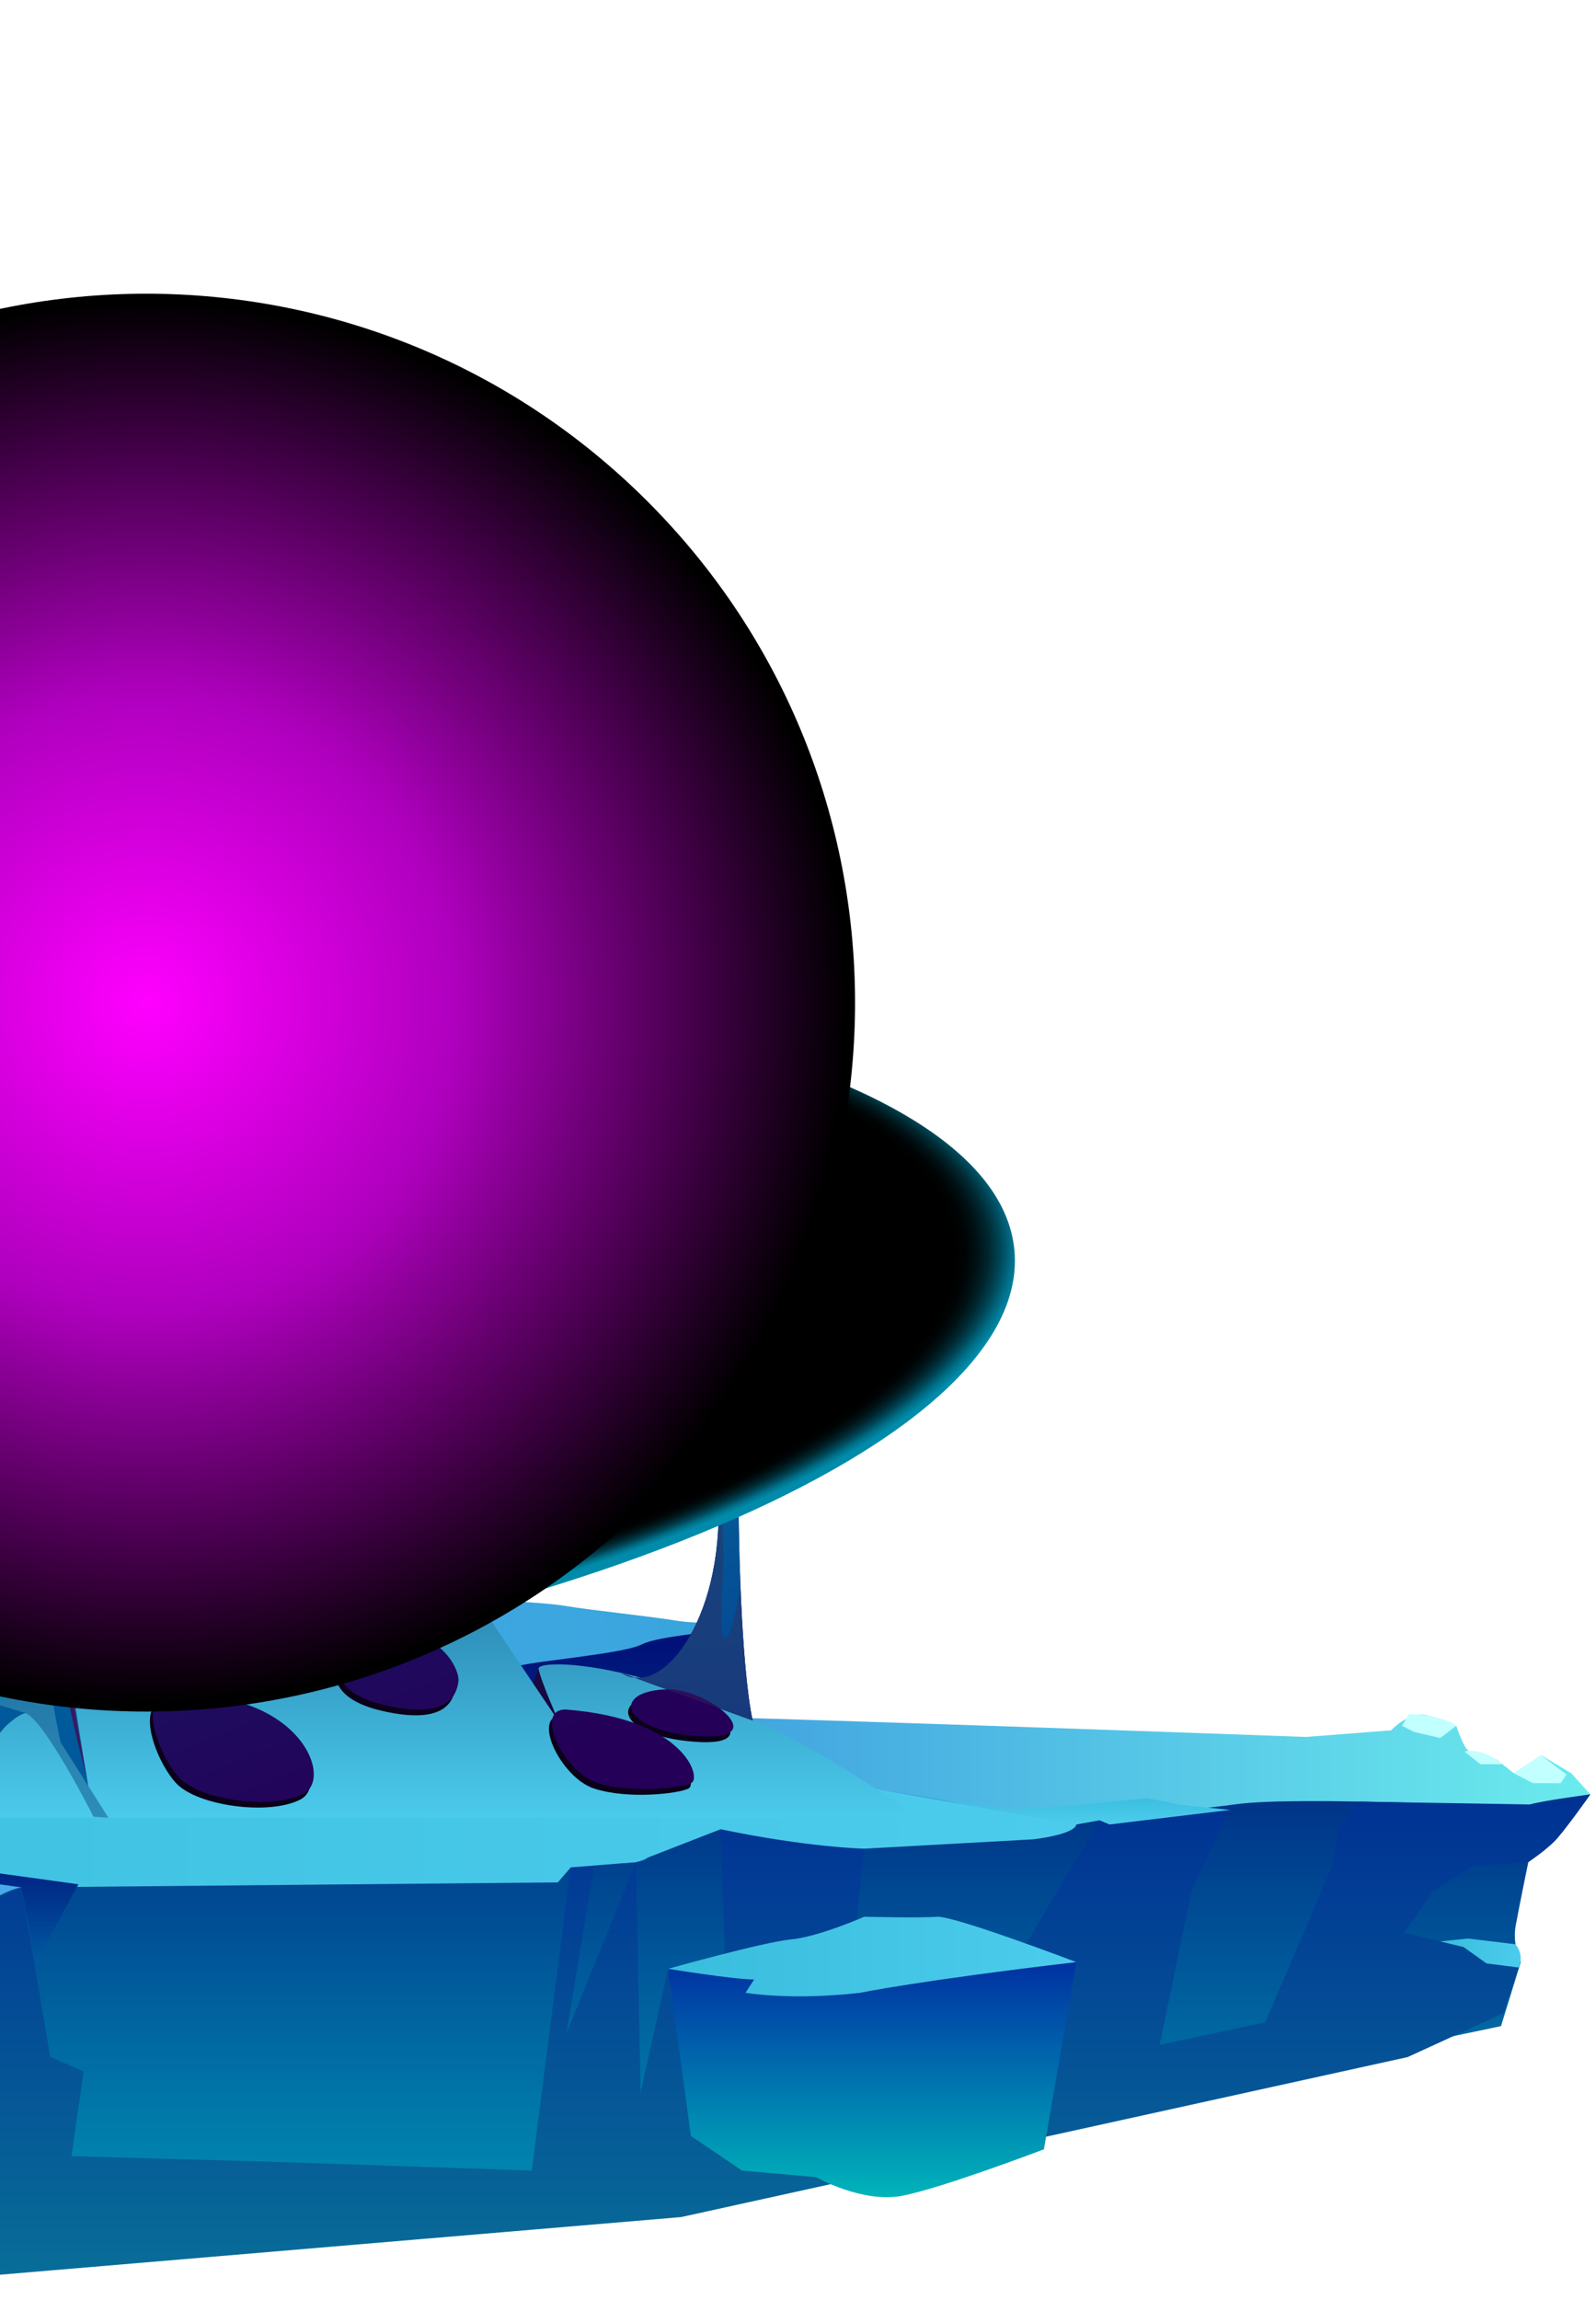 <svg width="261" height="376" viewBox="0 0 261 376" fill="none" xmlns="http://www.w3.org/2000/svg">
<path fill-rule="evenodd" clip-rule="evenodd" d="M117.555 266.07C117.555 266.07 114.805 271.74 112.585 275.01C110.365 278.28 108.395 280.35 108.395 280.35L110.485 283.51L187.005 287L260.065 293.38C260.065 293.38 255.815 299.43 254.075 301.17C252.325 302.91 249.935 304.44 249.935 304.44C249.935 304.44 248.405 311.85 247.855 314.91C247.305 317.97 248.695 320.8 248.695 320.8L245.465 331.27L141.535 353.08L75.163 357.579L-59.965 365.95L-200.525 373.01V299.95L-73.055 281.56L117.535 266.08L117.555 266.07Z" fill="url(#paint0_linear_675_8604)"/>
<path fill-rule="evenodd" clip-rule="evenodd" d="M88.675 283.99C88.675 283.99 95.035 280.95 99.125 280.46C103.215 279.97 207.395 283.77 213.615 283.99L227.495 282.91C227.495 282.91 230.295 279.88 233.075 280.41C235.855 280.94 238.155 282.17 238.155 282.17C238.155 282.17 239.175 285.36 240.055 286.18C240.935 287 244.695 287.65 244.695 287.65L247.575 289.94L252.055 286.99L256.965 289.94L260.075 293.38C260.075 293.38 252.555 294.36 250.265 295.01C247.975 295.66 212.485 293.54 202.015 295.01C191.545 296.48 179.775 296.48 178.955 297.3C178.135 298.12 167.305 300.33 163.315 299.88C159.325 299.43 119.055 293.38 119.055 293.38L95.875 288.57L88.695 284L88.675 283.99Z" fill="url(#paint1_linear_675_8604)"/>
<path fill-rule="evenodd" clip-rule="evenodd" d="M-200.745 257.64H-16.625C-16.625 257.64 -11.985 259.63 -8.715 259.9C-5.445 260.17 33.005 260.66 38.425 260.74C43.845 260.82 58.475 260 67.735 260.74C76.985 261.48 88.795 261.92 92.485 262.57C96.175 263.22 106.685 264.31 110.485 264.96C114.285 265.61 118.425 264.96 117.555 266.05C116.685 267.14 107.955 267.36 104.905 268.88C101.855 270.4 88.085 271.5 84.825 272.37C81.565 273.24 63.885 275.64 59.865 276.95C55.835 278.26 52.565 279.35 52.565 279.35C52.565 279.35 87.325 283.28 91.645 284.58C95.965 285.89 99.885 286.98 99.885 286.98C99.885 286.98 152.195 293.09 157.335 295.05C162.475 297.01 165.705 297.89 165.065 299.19C164.435 300.5 145.635 301.81 141.295 302.24C136.955 302.68 117.765 297.66 114.495 299.41C111.225 301.15 107.695 302.24 105.865 303.77C104.035 305.3 98.335 303.99 93.335 305.3C88.335 306.61 7.865 307.7 3.505 308.57C-0.855 309.44 -4.785 313.59 -9.575 314.68C-14.375 315.77 -200.505 315.99 -200.505 315.99L-200.735 257.63L-200.745 257.64Z" fill="url(#paint2_radial_675_8604)"/>
<path fill-rule="evenodd" clip-rule="evenodd" d="M-176.235 316.26L-180.305 370.09L-132.895 371.22L-69.885 366.06L-62.195 340.03L-56.225 316.27L-55.505 341.95L-56.225 359.01L-45.565 370.1L-19.235 364.49L-9.595 314.71L3.485 308.6L8.215 336.3L13.655 338.69L11.695 352.53L42.235 353.38L86.955 354.89L93.315 305.33L97.215 304.75L92.635 332.46L104.005 304.47L104.765 342.12L109.255 321.91L118.605 321.7L117.835 299.1L141.295 302.28L139.635 318.36L157.445 320.81L167.485 318.36L180.175 296.97L201.175 295.93L194.955 308.81L193.435 316.01L189.645 334.33L206.895 330.67L217.885 305.02L218.835 299.15L222.245 294.57L250.245 295.03L260.055 293.4C260.055 293.4 255.385 300 254.065 301.19C252.735 302.39 249.925 304.46 249.925 304.46L240.715 305.14L234.375 309.19L229.635 316.01L239.355 318.35L243.085 321.02L248.325 321.68L245.885 329.14L230.205 336.33L111.395 362.49L-28.995 374.37L-180.315 375.51L-200.515 373.02V316.02L-176.235 316.28V316.26Z" fill="url(#paint3_linear_675_8604)"/>
<path fill-rule="evenodd" clip-rule="evenodd" d="M175.995 320.8L170.715 351.41C170.715 351.41 154.165 357.72 147.595 359C141.025 360.28 133.445 355.96 133.445 355.96L121.325 354.88L112.985 349.23L109.255 321.89L129.945 321.67L175.985 320.8H175.995Z" fill="url(#paint4_linear_675_8604)"/>
<path fill-rule="evenodd" clip-rule="evenodd" d="M175.995 320.8C175.995 320.8 155.945 313.17 153.215 313.39C150.485 313.61 141.325 313.39 141.325 313.39C141.325 313.39 133.915 316.66 129.335 317.1C124.755 317.54 109.275 321.9 109.275 321.9C109.275 321.9 119.925 323.64 123.325 323.64L121.925 325.82C121.925 325.82 129.335 327.13 140.675 325.82C140.675 325.82 150.055 323.86 176.005 320.8H175.995Z" fill="url(#paint5_linear_675_8604)"/>
<path fill-rule="evenodd" clip-rule="evenodd" d="M247.845 317.89L240.045 316.95L235.525 317.42L239.365 318.35L243.095 321.02L248.335 321.68C248.335 321.68 249.375 319.79 247.845 317.9V317.89Z" fill="url(#paint6_linear_675_8604)"/>
<path fill-rule="evenodd" clip-rule="evenodd" d="M55.835 278.29L9.525 277.91L-17.795 278.29L-50.275 281.32L-115.005 286.08H-34.525L-0.195 284.88L48.565 280.23L55.835 278.29Z" fill="url(#paint7_linear_675_8604)"/>
<path fill-rule="evenodd" clip-rule="evenodd" d="M168.966 300.73L141.306 302.26C141.306 302.26 132.056 302.05 117.846 299.08L104.026 304.46L93.336 305.32L91.226 307.77L3.505 308.59L-30.054 303.84L-46.724 300.74L-115.005 286.08L-36.764 283.68L-23.304 286.08L3.885 284.49L52.576 279.37C52.576 279.37 85.716 283.2 91.656 284.6C97.596 286 137.666 291.54 137.666 291.54L176.006 298.29C176.006 298.29 176.276 299.79 168.976 300.73H168.966Z" fill="url(#paint8_linear_675_8604)"/>
<path fill-rule="evenodd" clip-rule="evenodd" d="M238.155 282.17L235.525 284.17L231.245 283.17L229.275 282.17L230.415 280.23C230.415 280.23 235.875 280.36 238.165 282.17H238.155Z" fill="#C2FFFF"/>
<path fill-rule="evenodd" clip-rule="evenodd" d="M245.695 288.46H242.095L239.495 286.38C239.495 286.38 242.225 285.54 245.685 288.46H245.695Z" fill="#C2FFFF"/>
<path fill-rule="evenodd" clip-rule="evenodd" d="M252.045 287L256.165 290.15L255.225 291.54H250.695L247.565 289.94L252.045 287Z" fill="#C2FFFF"/>
<path fill-rule="evenodd" clip-rule="evenodd" d="M201.186 295.92L193.206 295.1L187.516 293.98L178.426 294.95L165.156 295.92L149.626 293.38L175.996 298.3L179.816 297.62L181.456 298.3L201.186 295.92Z" fill="url(#paint9_linear_675_8604)"/>
<path fill-rule="evenodd" clip-rule="evenodd" d="M3.505 308.59L-11.565 306.45L-30.055 303.84L-50.415 299.94L-24.445 302.93L12.815 308.08L5.915 320.8L3.505 308.59Z" fill="url(#paint10_linear_675_8604)"/>
<path fill-rule="evenodd" clip-rule="evenodd" d="M-16.614 257.64L-45.844 260.67L-48.274 263.71L-36.184 262.76H-14.584L1.516 260.67L-16.614 257.64Z" fill="url(#paint11_linear_675_8604)"/>
<path d="M12.05 220.715C5.528 225.541 -7.196 276.907 -7.196 276.907C-7.196 276.907 -30.135 283.566 -35.352 297.204L65.171 296.868L12.044 220.715H12.05Z" fill="#00599A"/>
<path d="M88.076 272.845C87.564 273.302 83.53 287.793 83.53 287.793L103.795 288.937L88.076 272.839V272.845Z" fill="url(#paint12_linear_675_8604)"/>
<path d="M15.303 297.05C15.303 297.05 5.259 240.952 8.929 233.913C8.929 233.913 11.373 209.477 30.465 217.759C49.557 226.042 65.05 250.484 65.05 250.484C65.05 250.484 71.698 252.14 72.237 252.971C72.771 253.803 91.384 281.486 91.384 281.486C91.384 281.486 88.467 274.925 88.077 272.856C87.68 270.787 115.336 271.447 149.855 297.209H-11.362C-11.362 297.209 0.311 280.726 4.152 280.104C7.999 279.482 15.303 297.061 15.303 297.061V297.05Z" fill="url(#paint13_linear_675_8604)"/>
<path d="M73.041 262.003C71.869 261.062 70.251 260.864 68.374 260.875H68.357C63.52 260.902 56.948 262.273 51.758 255.784C43.696 245.707 35.908 234.441 45.644 223.555C53.976 214.237 51.302 195.431 50.537 169.097C50.405 164.672 50.333 160.032 50.371 155.189C50.647 121.546 48.148 88.711 48.484 82.112C48.819 75.513 52.595 67.594 52.876 86.267C53.151 104.947 53.987 129.884 54.263 163.252C54.373 176.306 53.569 186.642 52.914 194.98C51.891 207.958 51.236 216.114 54.962 222.206C61.076 232.217 63.443 221.37 66.778 205.8C68.198 199.163 68.154 193.522 67.526 187.748C66.684 179.977 64.78 171.975 63.971 161.028C62.556 141.947 63.569 102.58 67.68 104.165C71.797 105.745 69.838 126.548 70.57 138.519C71.302 150.489 72.061 166.939 72.689 170.484C73.311 174.028 71.505 203.78 70.669 212.476C70.603 213.153 70.449 213.918 70.223 214.754V214.76C70.223 214.776 70.212 214.815 70.195 214.876C70.162 214.986 70.113 215.156 70.047 215.393C70.014 215.514 69.975 215.646 69.931 215.795C67.757 222.828 61.846 234.105 62.815 243.637C63.25 247.919 65.072 251.849 69.249 254.881C69.249 254.881 71.384 258.948 73.046 262.003H73.041Z" fill="url(#paint14_linear_675_8604)"/>
<path d="M37.399 221.518C37.234 221.425 35.798 220.621 33.668 219.856C33.668 219.856 33.662 219.851 33.651 219.845C29.634 218.398 23.183 217.094 18.252 220.957C10.536 227.005 8.241 244.501 8.241 244.501C8.241 244.501 8.929 233.912 10.437 225.332C11.951 216.758 15.539 221.37 20.338 206.983C23.8 196.598 22.38 187.088 20.69 167.06C20.679 166.939 20.668 166.846 20.663 166.769C20.663 166.752 20.663 166.73 20.657 166.714C20.657 166.664 20.657 166.631 20.657 166.615C20.657 166.609 20.657 166.604 20.657 166.598C20.019 158.959 19.348 149.807 18.891 138.519C17.223 97.17 23.475 87.269 25.979 95.613C28.483 103.956 27.647 149.421 28.902 177.82C29.48 190.968 29.127 200.247 28.94 206.295C28.88 208.194 28.836 209.779 28.852 211.062C28.869 214.518 29.254 215.811 30.674 215.327C32.072 214.848 32.639 213.604 32.804 211.502C33.062 208.139 32.303 202.597 32.237 194.468C32.132 181.227 31.092 176.009 32.864 178.37C34.636 180.731 33.695 191.551 33.904 204.27C33.971 208.293 33.932 211.144 33.981 213.28C34.037 215.778 34.207 217.292 34.807 218.53C35.313 219.57 36.117 220.423 37.41 221.518H37.399Z" fill="url(#paint15_linear_675_8604)"/>
<path d="M37.399 221.518C37.234 221.425 35.798 220.621 33.668 219.856C33.668 219.856 33.662 219.851 33.651 219.845C29.634 218.398 23.183 217.094 18.252 220.957C10.536 227.005 8.241 244.501 8.241 244.501C8.241 244.501 8.929 233.912 10.437 225.332C11.951 216.758 15.539 221.37 20.338 206.983C23.8 196.598 22.38 187.088 20.69 167.06C20.679 166.939 20.668 166.846 20.663 166.769C20.663 166.752 20.663 166.73 20.657 166.714C20.657 166.664 20.657 166.631 20.657 166.615C20.657 166.609 20.657 166.604 20.657 166.598C20.019 158.959 19.348 149.807 18.891 138.519C17.223 97.17 23.475 87.269 25.979 95.613C28.483 103.956 27.647 149.421 28.902 177.82C29.48 190.968 29.127 200.247 28.94 206.295C28.88 208.194 28.836 209.779 28.852 211.062C28.869 214.518 29.254 215.811 30.674 215.327C32.072 214.848 32.639 213.604 32.804 211.502C33.062 208.139 32.303 202.597 32.237 194.468C32.132 181.227 31.092 176.009 32.864 178.37C34.636 180.731 33.695 191.551 33.904 204.27C33.971 208.293 33.932 211.144 33.981 213.28C34.037 215.778 34.207 217.292 34.807 218.53C35.313 219.57 36.117 220.423 37.41 221.518H37.399Z" fill="url(#paint16_linear_675_8604)"/>
<path d="M101.582 273.505L103.794 274.309C103.029 274.226 102.286 273.962 101.582 273.505Z" fill="url(#paint17_linear_675_8604)"/>
<path d="M123.085 281.298L103.795 274.309C111.181 275.09 120.57 258.866 116.552 237.05C115.925 233.643 115.33 229.911 114.791 225.998C111.516 202.272 110.223 171.727 115.589 164.088C121.836 155.189 120.724 204.964 120.724 238.613C120.724 246.758 120.862 253.461 121.071 258.943C121.731 276.109 123.085 281.298 123.085 281.298Z" fill="url(#paint18_linear_675_8604)"/>
<path d="M123.085 281.298L103.795 274.309C111.181 275.09 120.57 258.866 116.552 237.05C115.925 233.643 115.33 229.911 114.791 225.998C111.516 202.272 110.223 171.727 115.589 164.088C121.836 155.189 120.724 204.964 120.724 238.613C120.724 246.758 120.862 253.461 121.071 258.943C121.731 276.109 123.085 281.298 123.085 281.298Z" fill="url(#paint19_linear_675_8604)"/>
<path d="M52.562 270.385C50.492 270.17 52.98 273.406 53.811 273.307C54.648 273.203 56.629 270.803 52.562 270.385Z" fill="url(#paint20_linear_675_8604)"/>
<path d="M14.428 249.152C10.807 248.97 11.82 261.458 16.41 266.147C21 270.842 27.356 270.946 29.239 270.11C31.121 269.273 26.839 249.774 14.428 249.152Z" fill="#0A0018"/>
<path d="M24.649 247.693C22.97 249.515 22.981 252.058 25.794 252.949C28.611 253.846 29.129 250.61 28.716 249.779C28.298 248.943 26.091 246.13 24.649 247.693Z" fill="#0A0018"/>
<path d="M26.84 278.244C22.162 278.618 25.425 287.941 28.843 291.59C32.261 295.239 44.044 296.907 49.157 294.199C54.264 291.486 47.946 276.549 26.84 278.244Z" fill="#0A0018"/>
<path d="M29.657 271.155C27.934 273.77 27.983 276.059 36.327 276.995C44.67 277.936 43.52 273.726 41.434 270.511C39.348 267.297 31.852 267.815 29.657 271.155Z" fill="#0A0018"/>
<path d="M58.121 269.383C54.23 270.974 52.073 277.308 62.398 279.708C72.722 282.108 74.17 278.145 74.489 275.85C74.808 273.555 70.114 264.485 58.121 269.383Z" fill="#0A0018"/>
<path d="M50.829 261.458C49.294 263.34 50.818 268.343 56.657 266.67C62.497 265.002 53.548 258.117 50.829 261.458Z" fill="#0A0018"/>
<path d="M92.288 280.451C86.581 279.989 91.594 290.622 97.153 292.427C102.717 294.232 110.917 293.263 112.585 292.427C114.253 291.59 111.517 282.003 92.288 280.451Z" fill="#0A0018"/>
<path d="M108.699 277.127C99.497 277.33 100.774 283.808 113.565 284.777C126.355 285.751 115.232 276.978 108.699 277.127Z" fill="#0A0018"/>
<path d="M17.208 234.589C12.205 234.122 16.575 247.187 20.945 247.231C25.32 247.275 29.718 235.767 17.208 234.589Z" fill="#0A0018"/>
<path d="M28.843 223.324C27.456 223.566 27.919 228.745 32.09 228.745C36.262 228.745 33.664 222.487 28.843 223.324Z" fill="#0A0018"/>
<path d="M14.917 248.227C11.295 248.046 12.308 260.533 16.898 265.223C21.488 269.917 27.845 270.022 29.727 269.185C31.609 268.349 27.327 248.849 14.917 248.227Z" fill="url(#paint21_linear_675_8604)"/>
<path d="M25.132 246.769C23.453 248.591 23.465 251.133 26.277 252.025C29.095 252.922 29.612 249.686 29.199 248.855C28.787 248.024 26.574 245.206 25.132 246.769Z" fill="url(#paint22_linear_675_8604)"/>
<path d="M27.322 277.325C22.644 277.699 25.908 287.022 29.326 290.671C32.743 294.32 44.526 295.988 49.639 293.28C54.747 290.566 48.428 275.63 27.322 277.325Z" fill="url(#paint23_linear_675_8604)"/>
<path d="M30.145 270.231C28.422 272.845 28.472 275.134 36.815 276.07C45.159 277.011 44.008 272.801 41.923 269.587C39.837 266.373 32.341 266.89 30.145 270.231Z" fill="url(#paint24_linear_675_8604)"/>
<path d="M58.604 268.459C54.713 270.049 52.555 276.384 62.88 278.783C73.205 281.183 74.652 277.22 74.972 274.925C75.291 272.63 70.596 263.56 58.604 268.459Z" fill="url(#paint25_linear_675_8604)"/>
<path d="M51.317 260.533C49.782 262.416 51.306 267.418 57.146 265.745C62.985 264.078 54.036 257.193 51.317 260.533Z" fill="url(#paint26_linear_675_8604)"/>
<path d="M92.776 279.526C87.069 279.064 92.083 289.697 97.641 291.502C103.205 293.307 111.406 292.339 113.073 291.502C114.741 290.666 112.006 281.078 92.776 279.526Z" fill="url(#paint27_linear_675_8604)"/>
<path d="M109.182 276.202C99.98 276.406 101.257 282.884 114.047 283.852C126.837 284.826 115.715 276.054 109.182 276.202Z" fill="url(#paint28_linear_675_8604)"/>
<path d="M17.697 233.665C12.694 233.197 17.064 246.263 21.433 246.307C25.809 246.351 30.206 234.843 17.697 233.665Z" fill="url(#paint29_linear_675_8604)"/>
<path d="M29.326 222.404C27.939 222.647 28.401 227.826 32.573 227.826C36.744 227.826 34.147 221.568 29.326 222.404Z" fill="url(#paint30_linear_675_8604)"/>
<g style="mix-blend-mode:soft-light">
<path d="M22.826 96.234C21.208 97.165 17.416 115.563 21.588 127.379C25.76 139.196 27.686 116.499 26.695 105.046C25.705 93.593 22.826 96.234 22.826 96.234Z" fill="#18B8FF"/>
</g>
<g style="mix-blend-mode:soft-light">
<path d="M50.057 77.781C48.114 77.941 48.389 92.696 50.475 95.926C52.561 99.157 53.656 78.926 51.361 76.422C50.321 75.288 50.057 77.775 50.057 77.775V77.781Z" fill="#18B8FF"/>
</g>
<g style="mix-blend-mode:soft-light">
<path d="M66.43 107.5C65.962 107.759 63.304 125.123 67.751 125.574C70.42 125.844 68.863 108.194 68.588 107.5C68.307 106.807 66.43 107.5 66.43 107.5Z" fill="#18B8FF"/>
</g>
<g style="mix-blend-mode:soft-light">
<path d="M116.794 166.626C114.119 167.308 111.059 176.741 113.773 182.999C116.486 189.256 118.946 179.031 118.775 173.197C118.605 167.363 117.719 166.394 116.794 166.626Z" fill="#18B8FF"/>
</g>
<path d="M32.572 178.772C32.017 178.64 31.962 184.683 33.007 184.749C33.492 184.782 33.893 179.086 32.572 178.772Z" fill="#1861FF"/>
<g style="mix-blend-mode:multiply" opacity="0.4">
<path d="M70.218 214.76C70.218 214.76 70.207 214.815 70.19 214.876C70.157 214.986 70.107 215.156 70.041 215.393C70.008 215.514 69.97 215.646 69.926 215.795C67.752 222.828 61.841 234.105 62.81 243.637C59.15 244.094 51.395 236.868 50.834 224.155C50.834 224.155 44.791 226.285 43.976 234.578C43.156 242.867 51.071 254.7 56.139 257.798C61.197 260.891 66.442 260.781 68.357 260.875C63.52 260.902 56.948 262.273 51.758 255.784C43.696 245.707 35.908 234.441 45.644 223.555C53.976 214.237 51.302 195.431 50.537 169.097L50.762 167.979C50.762 167.979 51.004 191.089 52.909 194.969C52.909 194.975 52.909 194.975 52.909 194.98C51.885 207.958 51.23 216.114 54.956 222.206C61.071 232.217 63.437 221.37 66.772 205.8C68.192 199.163 68.148 193.522 67.521 187.748C67.521 187.748 69.667 198.943 67.521 211.062C65.418 222.96 70.041 215.052 70.212 214.76H70.218Z" fill="#382857"/>
</g>
<g style="mix-blend-mode:multiply" opacity="0.4">
<path d="M101.582 273.505L103.794 274.309C103.029 274.226 102.286 273.962 101.582 273.505Z" fill="#382857"/>
</g>
<g style="mix-blend-mode:multiply" opacity="0.4">
<path d="M123.085 281.298L103.795 274.309C111.181 275.09 120.57 258.866 116.552 237.05C115.925 233.643 115.33 229.911 114.791 225.998C114.791 225.998 119.089 242.636 118.154 258.959C117.213 275.283 120.344 265.575 121.071 258.959V258.943C121.731 276.109 123.085 281.298 123.085 281.298Z" fill="#382857"/>
</g>
<g style="mix-blend-mode:multiply" opacity="0.4">
<path d="M33.651 219.845L33.668 219.856C33.668 219.856 22.842 218.348 18.72 222.052C14.603 225.751 8.241 244.501 8.241 244.501C8.241 244.501 8.929 233.912 10.437 225.332C11.951 216.758 15.539 221.37 20.338 206.983C23.8 196.598 22.38 187.088 20.69 167.06C21.098 170.962 23.833 198.046 23.508 205.107C23.156 212.718 27.707 211.425 28.841 206.67C28.874 206.532 28.907 206.411 28.929 206.295C29.914 202.432 28.841 211.062 28.841 211.062C28.858 214.518 29.243 215.811 30.663 215.327C32.061 214.848 32.628 213.604 32.793 211.502C33.057 212.377 33.437 213.059 33.971 213.28C34.026 215.778 34.196 217.292 34.796 218.53C33.338 218.398 31.576 217.991 30.399 216.89C28.054 214.699 25.605 214.336 21.747 215.327C17.889 216.317 13.822 220.517 13.662 222.327C13.508 224.138 17.003 218.453 23.569 218.09C29.881 217.737 33.382 219.691 33.651 219.845Z" fill="#382857"/>
</g>
<g style="mix-blend-mode:multiply" opacity="0.4">
<path d="M66.31 252.179C66.31 252.179 63.476 254.997 55.385 249.785C47.295 244.573 45.363 234.788 45.363 234.788C45.363 234.788 46.2 244.468 52.925 251.089C59.651 257.71 67.939 254.05 67.939 254.05L66.305 252.179H66.31Z" fill="#382857"/>
</g>
<path d="M4.152 280.093C7.339 281.26 15.302 297.05 15.302 297.05L17.73 297.204L9.909 284.859C9.909 284.859 5.633 265.134 5.737 253.109C5.842 241.084 8.241 232.977 8.241 232.977C8.241 232.977 4.862 243.329 4.152 260.555L3.442 277.787C3.442 277.787 0.388 272.652 0.729 259.829C1.07 247.005 6.403 231.232 6.403 231.232C6.403 231.232 -4.384 261.007 -7.196 276.907C-7.196 276.907 1.626 279.174 4.152 280.099V280.093Z" fill="url(#paint31_linear_675_8604)"/>
<path d="M8.506 235.184C8.506 235.184 7.196 246.488 8.242 259.636C9.288 272.784 14.202 290.633 14.202 290.633C14.202 290.633 6.585 252.256 8.512 235.184H8.506Z" fill="#3E1560"/>
<path d="M-11.362 297.204C-11.362 297.204 -8.721 291.849 -4.951 288.112C-1.181 284.375 0.922 282.245 0.922 282.245C0.922 282.245 -9.695 294.303 -11.362 297.204Z" fill="#3E1560"/>
<path d="M2.452 275.344C2.452 275.344 -0.955 265.52 0.922 255.057C2.798 244.595 4.07 239.972 4.07 239.972C4.07 239.972 -0.906 262.091 2.452 275.338V275.344Z" fill="#3E1560"/>
<path style="mix-blend-mode:screen" d="M-17.665 279.563C86.521 270.549 168.706 236.957 165.901 204.532C163.096 172.107 76.362 153.128 -27.823 162.142C-132.009 171.155 -214.195 204.748 -211.389 237.173C-208.584 269.598 -121.851 288.576 -17.665 279.563Z" fill="url(#paint32_radial_675_8604)"/>
<path style="mix-blend-mode:screen" d="M105.882 245.892C151.148 200.626 151.148 127.236 105.882 81.97C60.617 36.704 -12.774 36.704 -58.039 81.97C-103.305 127.236 -103.305 200.626 -58.039 245.892C-12.774 291.157 60.617 291.157 105.882 245.892Z" fill="url(#paint33_radial_675_8604)"/>
<defs>
<linearGradient id="paint0_linear_675_8604" x1="29.775" y1="373" x2="29.775" y2="266.07" gradientUnits="userSpaceOnUse">
<stop stop-color="#009DBA"/>
<stop offset="1" stop-color="#000E77"/>
</linearGradient>
<linearGradient id="paint1_linear_675_8604" x1="260.065" y1="290.15" x2="88.675" y2="290.15" gradientUnits="userSpaceOnUse">
<stop stop-color="#6BEBED"/>
<stop offset="1" stop-color="#3994DD"/>
</linearGradient>
<radialGradient id="paint2_radial_675_8604" cx="0" cy="0" r="1" gradientUnits="userSpaceOnUse" gradientTransform="translate(-17.795 286.82) rotate(180) scale(131 131)">
<stop stop-color="#4CACED"/>
<stop offset="1" stop-color="#39A5DD"/>
</radialGradient>
<linearGradient id="paint3_linear_675_8604" x1="29.775" y1="375.5" x2="29.775" y2="293.38" gradientUnits="userSpaceOnUse">
<stop stop-color="#097098"/>
<stop offset="1" stop-color="#003194"/>
</linearGradient>
<linearGradient id="paint4_linear_675_8604" x1="142.635" y1="359.23" x2="142.635" y2="320.8" gradientUnits="userSpaceOnUse">
<stop stop-color="#00B4BA"/>
<stop offset="1" stop-color="#0031A2"/>
</linearGradient>
<linearGradient id="paint5_linear_675_8604" x1="175.995" y1="319.89" x2="109.265" y2="319.89" gradientUnits="userSpaceOnUse">
<stop stop-color="#4CCCED"/>
<stop offset="1" stop-color="#39BDDD"/>
</linearGradient>
<linearGradient id="paint6_linear_675_8604" x1="248.675" y1="319.31" x2="235.525" y2="319.31" gradientUnits="userSpaceOnUse">
<stop stop-color="#4CCCED"/>
<stop offset="1" stop-color="#39BDDD"/>
</linearGradient>
<linearGradient id="paint7_linear_675_8604" x1="55.835" y1="282" x2="-115.005" y2="282" gradientUnits="userSpaceOnUse">
<stop stop-color="#0059A2"/>
<stop offset="1" stop-color="#000E77"/>
</linearGradient>
<linearGradient id="paint8_linear_675_8604" x1="175.996" y1="293.98" x2="-115.005" y2="293.98" gradientUnits="userSpaceOnUse">
<stop stop-color="#4CCCED"/>
<stop offset="1" stop-color="#39BDDD"/>
</linearGradient>
<linearGradient id="paint9_linear_675_8604" x1="175.406" y1="298.3" x2="175.406" y2="293.38" gradientUnits="userSpaceOnUse">
<stop stop-color="#4CCCED"/>
<stop offset="1" stop-color="#39BDDD"/>
</linearGradient>
<linearGradient id="paint10_linear_675_8604" x1="-18.795" y1="320.8" x2="-18.795" y2="299.94" gradientUnits="userSpaceOnUse">
<stop stop-color="#0059A2"/>
<stop offset="1" stop-color="#000E77"/>
</linearGradient>
<linearGradient id="paint11_linear_675_8604" x1="1.516" y1="260.67" x2="-48.274" y2="260.67" gradientUnits="userSpaceOnUse">
<stop stop-color="#4CCCED"/>
<stop offset="1" stop-color="#39BDDD"/>
</linearGradient>
<linearGradient id="paint12_linear_675_8604" x1="91.389" y1="291.238" x2="97.614" y2="277.022" gradientUnits="userSpaceOnUse">
<stop stop-color="#160040"/>
<stop offset="0.08" stop-color="#160140"/>
<stop offset="1" stop-color="#180B40"/>
</linearGradient>
<linearGradient id="paint13_linear_675_8604" x1="69.246" y1="216.046" x2="69.246" y2="297.209" gradientUnits="userSpaceOnUse">
<stop stop-color="#02346E"/>
<stop offset="1" stop-color="#4BCBEC"/>
</linearGradient>
<linearGradient id="paint14_linear_675_8604" x1="61.081" y1="289.658" x2="48.797" y2="26.642" gradientUnits="userSpaceOnUse">
<stop stop-color="#013C94"/>
<stop offset="0.39" stop-color="#065E96"/>
<stop offset="0.63" stop-color="#0086B1"/>
<stop offset="0.76" stop-color="#2893C4"/>
<stop offset="0.82" stop-color="#2480AD"/>
<stop offset="0.85" stop-color="#3BB4D8"/>
<stop offset="0.9" stop-color="#2EA6E9"/>
<stop offset="0.95" stop-color="#2ED6F5"/>
<stop offset="0.98" stop-color="#2EF3FC"/>
<stop offset="1" stop-color="#2FFFFF"/>
</linearGradient>
<linearGradient id="paint15_linear_675_8604" x1="24.334" y1="265.454" x2="14.493" y2="54.798" gradientUnits="userSpaceOnUse">
<stop stop-color="#100427"/>
<stop offset="0.39" stop-color="#220A4D"/>
<stop offset="0.63" stop-color="#2B0D61"/>
<stop offset="0.76" stop-color="#2D2AAC"/>
<stop offset="0.82" stop-color="#2E38CF"/>
<stop offset="0.85" stop-color="#2E64D9"/>
<stop offset="0.9" stop-color="#2EA6E9"/>
<stop offset="0.95" stop-color="#2ED6F5"/>
<stop offset="0.98" stop-color="#2EF3FC"/>
<stop offset="1" stop-color="#2FFFFF"/>
</linearGradient>
<linearGradient id="paint16_linear_675_8604" x1="26.482" y1="266.882" x2="17.67" y2="53.931" gradientUnits="userSpaceOnUse">
<stop stop-color="#013C94"/>
<stop offset="0.39" stop-color="#065E96"/>
<stop offset="0.63" stop-color="#0086B1"/>
<stop offset="0.76" stop-color="#2893C4"/>
<stop offset="0.82" stop-color="#2480AD"/>
<stop offset="0.85" stop-color="#3BB4D8"/>
<stop offset="0.9" stop-color="#2EA6E9"/>
<stop offset="0.95" stop-color="#2ED6F5"/>
<stop offset="0.98" stop-color="#2EF3FC"/>
<stop offset="1" stop-color="#2FFFFF"/>
</linearGradient>
<linearGradient id="paint17_linear_675_8604" x1="102.716" y1="274.491" x2="102.655" y2="273.225" gradientUnits="userSpaceOnUse">
<stop stop-color="#100427"/>
<stop offset="0.39" stop-color="#220A4D"/>
<stop offset="0.63" stop-color="#2B0D61"/>
<stop offset="0.76" stop-color="#2D2AAC"/>
<stop offset="0.82" stop-color="#2E38CF"/>
<stop offset="0.85" stop-color="#2E64D9"/>
<stop offset="0.9" stop-color="#2EA6E9"/>
<stop offset="0.95" stop-color="#2ED6F5"/>
<stop offset="0.98" stop-color="#2EF3FC"/>
<stop offset="1" stop-color="#2FFFFF"/>
</linearGradient>
<linearGradient id="paint18_linear_675_8604" x1="115.38" y1="298.712" x2="107.647" y2="133.197" gradientUnits="userSpaceOnUse">
<stop stop-color="#100427"/>
<stop offset="0.39" stop-color="#220A4D"/>
<stop offset="0.63" stop-color="#2B0D61"/>
<stop offset="0.76" stop-color="#2D2AAC"/>
<stop offset="0.82" stop-color="#2E38CF"/>
<stop offset="0.85" stop-color="#2E64D9"/>
<stop offset="0.9" stop-color="#2EA6E9"/>
<stop offset="0.95" stop-color="#2ED6F5"/>
<stop offset="0.98" stop-color="#2EF3FC"/>
<stop offset="1" stop-color="#2FFFFF"/>
</linearGradient>
<linearGradient id="paint19_linear_675_8604" x1="115.858" y1="298.756" x2="107.756" y2="132.762" gradientUnits="userSpaceOnUse">
<stop stop-color="#013C94"/>
<stop offset="0.39" stop-color="#065E96"/>
<stop offset="0.63" stop-color="#0086B1"/>
<stop offset="0.76" stop-color="#2893C4"/>
<stop offset="0.82" stop-color="#2480AD"/>
<stop offset="0.85" stop-color="#3BB4D8"/>
<stop offset="0.9" stop-color="#2EA6E9"/>
<stop offset="0.95" stop-color="#2ED6F5"/>
<stop offset="0.98" stop-color="#2EF3FC"/>
<stop offset="1" stop-color="#2FFFFF"/>
</linearGradient>
<linearGradient id="paint20_linear_675_8604" x1="51.791" y1="275.063" x2="54.912" y2="267.93" gradientUnits="userSpaceOnUse">
<stop stop-color="#160040"/>
<stop offset="0.08" stop-color="#160140"/>
<stop offset="1" stop-color="#180B40"/>
</linearGradient>
<linearGradient id="paint21_linear_675_8604" x1="40.459" y1="307.595" x2="11.262" y2="235.85" gradientUnits="userSpaceOnUse">
<stop stop-color="#240059"/>
<stop offset="0.52" stop-color="#1C1060"/>
<stop offset="1" stop-color="#181A65"/>
</linearGradient>
<linearGradient id="paint22_linear_675_8604" x1="48.902" y1="304.16" x2="19.706" y2="232.416" gradientUnits="userSpaceOnUse">
<stop stop-color="#240059"/>
<stop offset="0.52" stop-color="#1C1060"/>
<stop offset="1" stop-color="#181A65"/>
</linearGradient>
<linearGradient id="paint23_linear_675_8604" x1="46.133" y1="305.283" x2="16.931" y2="233.544" gradientUnits="userSpaceOnUse">
<stop stop-color="#240059"/>
<stop offset="0.52" stop-color="#1C1060"/>
<stop offset="1" stop-color="#181A65"/>
</linearGradient>
<linearGradient id="paint24_linear_675_8604" x1="49.077" y1="304.089" x2="19.881" y2="232.344" gradientUnits="userSpaceOnUse">
<stop stop-color="#240059"/>
<stop offset="0.52" stop-color="#1C1060"/>
<stop offset="1" stop-color="#181A65"/>
</linearGradient>
<linearGradient id="paint25_linear_675_8604" x1="73.475" y1="294.155" x2="44.278" y2="222.415" gradientUnits="userSpaceOnUse">
<stop stop-color="#240059"/>
<stop offset="0.52" stop-color="#1C1060"/>
<stop offset="1" stop-color="#181A65"/>
</linearGradient>
<linearGradient id="paint26_linear_675_8604" x1="68.345" y1="296.246" x2="39.149" y2="224.501" gradientUnits="userSpaceOnUse">
<stop stop-color="#240059"/>
<stop offset="0.52" stop-color="#1C1060"/>
<stop offset="1" stop-color="#181A65"/>
</linearGradient>
<linearGradient id="paint27_linear_675_8604" x1="100.553" y1="283.137" x2="71.35" y2="211.392" gradientUnits="userSpaceOnUse">
<stop stop-color="#240059"/>
<stop offset="0.52" stop-color="#1C1060"/>
<stop offset="1" stop-color="#181A65"/>
</linearGradient>
<linearGradient id="paint28_linear_675_8604" x1="110.866" y1="278.943" x2="81.664" y2="207.198" gradientUnits="userSpaceOnUse">
<stop stop-color="#240059"/>
<stop offset="0.52" stop-color="#1C1060"/>
<stop offset="1" stop-color="#181A65"/>
</linearGradient>
<linearGradient id="paint29_linear_675_8604" x1="47.515" y1="304.722" x2="18.313" y2="232.977" gradientUnits="userSpaceOnUse">
<stop stop-color="#240059"/>
<stop offset="0.52" stop-color="#1C1060"/>
<stop offset="1" stop-color="#181A65"/>
</linearGradient>
<linearGradient id="paint30_linear_675_8604" x1="61.692" y1="298.954" x2="32.496" y2="227.209" gradientUnits="userSpaceOnUse">
<stop stop-color="#240059"/>
<stop offset="0.52" stop-color="#1C1060"/>
<stop offset="1" stop-color="#181A65"/>
</linearGradient>
<linearGradient id="paint31_linear_675_8604" x1="5.267" y1="231.232" x2="5.267" y2="297.204" gradientUnits="userSpaceOnUse">
<stop stop-color="#0E4D83"/>
<stop offset="1" stop-color="#2D8DB9"/>
</linearGradient>
<radialGradient id="paint32_radial_675_8604" cx="0" cy="0" r="1" gradientUnits="userSpaceOnUse" gradientTransform="translate(-21.196 218.802) rotate(85.055) scale(59.062 189.111)">
<stop offset="0.94"/>
<stop offset="0.95" stop-color="#000405"/>
<stop offset="0.96" stop-color="#001216"/>
<stop offset="0.97" stop-color="#002831"/>
<stop offset="0.98" stop-color="#004758"/>
<stop offset="0.99" stop-color="#006F88"/>
<stop offset="1" stop-color="#008BAB"/>
</radialGradient>
<radialGradient id="paint33_radial_675_8604" cx="0" cy="0" r="1" gradientUnits="userSpaceOnUse" gradientTransform="translate(23.912 163.932) rotate(180) scale(115.91)">
<stop stop-color="#FF00FF"/>
<stop offset="0.43" stop-color="#B000BF"/>
<stop offset="0.46" stop-color="#A800B6"/>
<stop offset="0.99"/>
</radialGradient>
</defs>
</svg>
